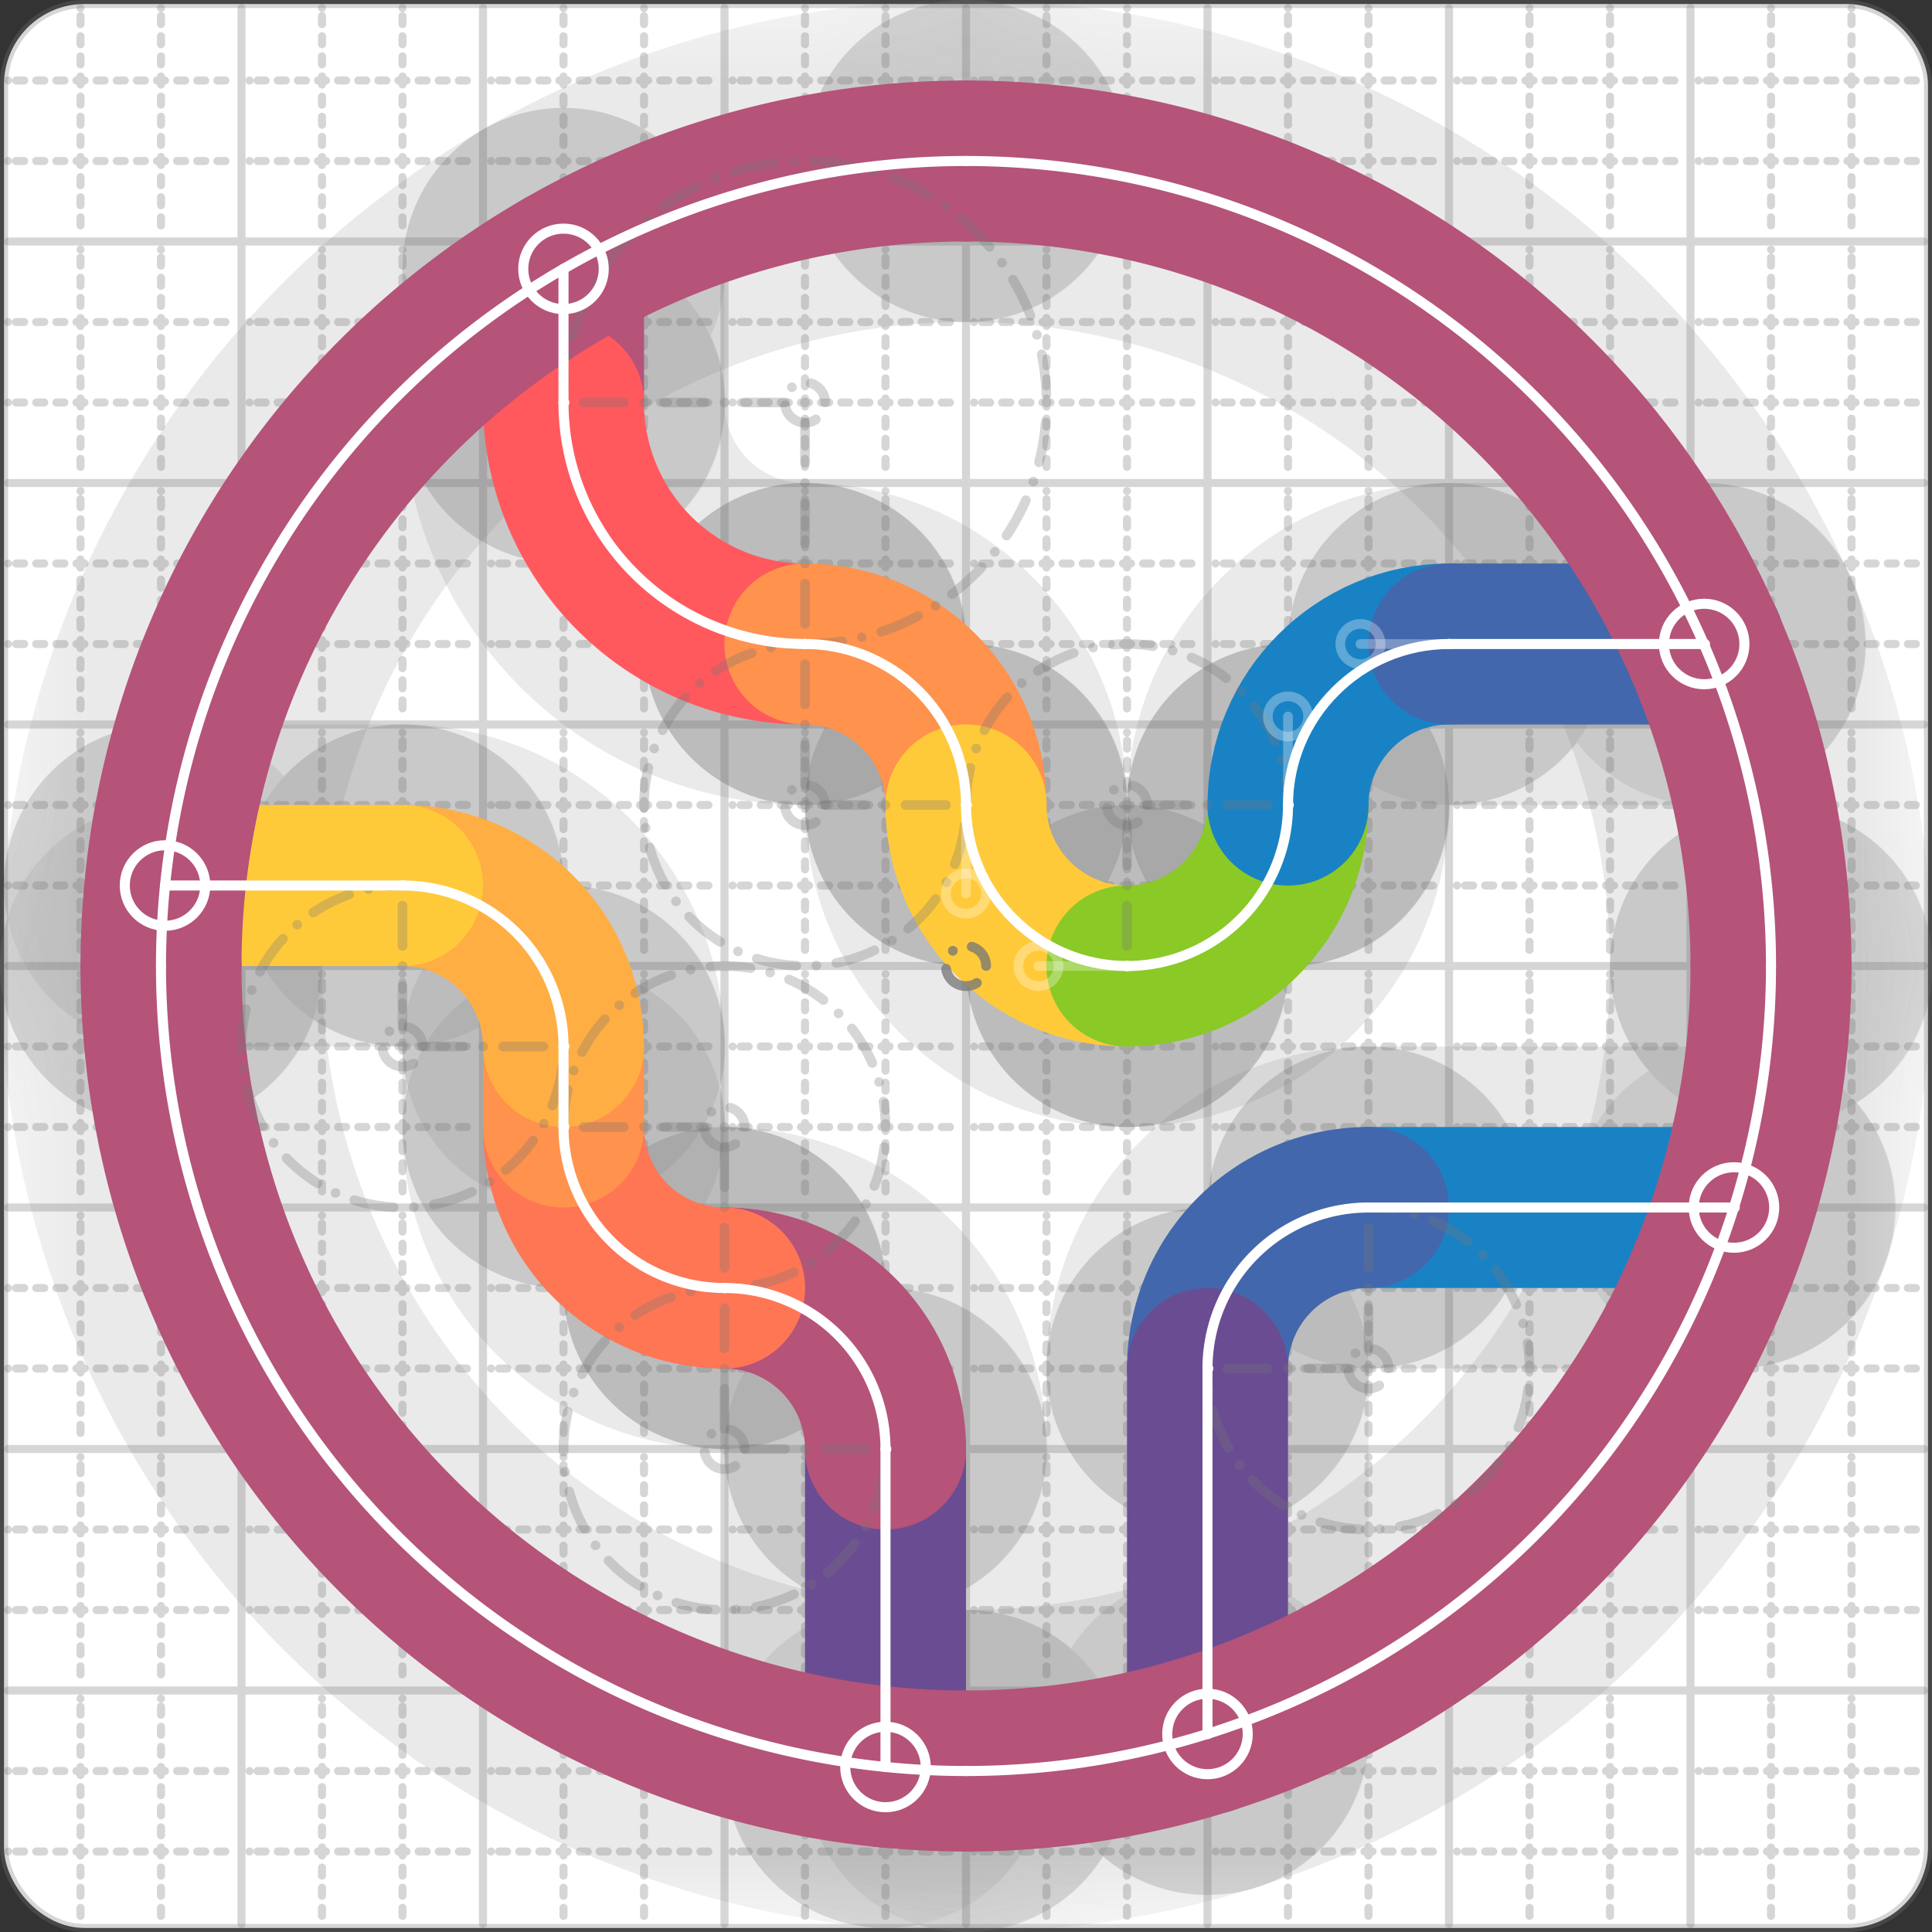 <svg xmlns="http://www.w3.org/2000/svg" width="24" height="24" viewBox="0 0 24 24" fill="none" stroke="currentColor" stroke-width="2" stroke-linecap="round" stroke-linejoin="round"><rect x="0" y="0" width="24" height="24" fill="#333333" stroke="none"/><style>
  @media screen and (prefers-color-scheme: light) {
    .svg-preview-grid-rect { fill: none }
  }
  @media screen and (prefers-color-scheme: dark) {
    .svg-preview-grid-rect { fill: none }
    .svg
    .svg-preview-grid-group,
    .svg-preview-radii-group,
    .svg-preview-shadow-mask-group,
    .svg-preview-shadow-group {
      stroke: #fff;
    }
  }
</style><g class="svg-preview-grid-group" stroke-linecap="butt" stroke-width="0.1" stroke="#777" stroke-opacity="0.3"><rect class="svg-preview-grid-rect" width="23.9" height="23.9" x="0.05" y="0.05" rx="1" fill="#fff"></rect><path stroke-dasharray="0 0.1 0.1 0.15 0.1 0.15 0.1 0.15 0.1 0.15 0.1 0.15 0.1 0.15 0.1 0.15 0.1 0.15 0.1 0.15 0.1 0.15 0.1 0.15 0 0.15" stroke-width="0.1" d="M0.1 1h23.8M1 0.1v23.8M0.1 2h23.8M2 0.1v23.8M0.1 4h23.8M4 0.1v23.8M0.1 5h23.8M5 0.1v23.8M0.1 7h23.8M7 0.1v23.8M0.1 8h23.8M8 0.1v23.8M0.1 10h23.8M10 0.1v23.8M0.1 11h23.8M11 0.1v23.8M0.1 13h23.8M13 0.1v23.8M0.1 14h23.8M14 0.1v23.8M0.1 16h23.8M16 0.1v23.8M0.1 17h23.8M17 0.1v23.8M0.1 19h23.8M19 0.1v23.8M0.1 20h23.8M20 0.1v23.8M0.1 22h23.8M22 0.1v23.8M0.1 23h23.8M23 0.1v23.8"></path><path d="M0.1 3h23.8M3 0.1v23.8M0.1 6h23.8M6 0.1v23.8M0.1 9h23.8M9 0.1v23.8M0.1 12h23.8M12 0.1v23.8M0.1 15h23.8M15 0.1v23.8M0.1 18h23.8M18 0.1v23.8M0.1 21h23.8M21 0.1v23.8"></path></g><g class="svg-preview-shadow-mask-group" stroke-width="4" stroke="#777" stroke-opacity="0.15"><mask id="svg-preview-shadow-mask-0" maskUnits="userSpaceOnUse" stroke-opacity="1" stroke-width="4" stroke="#000"><rect x="0" y="0" width="24" height="24" fill="#fff" stroke="none" rx="1"></rect><path d="M21.54 15h.01M17 15h.01M15 17h.01M15 21.54h.01"></path></mask><mask id="svg-preview-shadow-mask-1" maskUnits="userSpaceOnUse" stroke-opacity="1" stroke-width="4" stroke="#000"><rect x="0" y="0" width="24" height="24" fill="#fff" stroke="none" rx="1"></rect><path d="M7 3.34h.01M7 5h.01M10 8h.01M12 10h.01M14 12h.01M16 10h.01M18 8h.01M21.17 8h.01"></path></mask><mask id="svg-preview-shadow-mask-2" maskUnits="userSpaceOnUse" stroke-opacity="1" stroke-width="4" stroke="#000"><rect x="0" y="0" width="24" height="24" fill="#fff" stroke="none" rx="1"></rect><path d="M11 21.95h.01M11 18h.01M9 16h.01M7 14h.01M7 13h.01M5 11h.01M2.05 11h.01"></path></mask><mask id="svg-preview-shadow-mask-3" maskUnits="userSpaceOnUse" stroke-opacity="1" stroke-width="4" stroke="#000"><rect x="0" y="0" width="24" height="24" fill="#fff" stroke="none" rx="1"></rect><path d="M12 2h.01M22 12h.01M12 22h.01M2 12h.01"></path></mask></g><g class="svg-preview-shadow-group" stroke-width="4" stroke="#777" stroke-opacity="0.15"><path mask="url(#svg-preview-shadow-mask-0)" d="M 21.54 15 L 17 15"></path><path mask="url(#svg-preview-shadow-mask-0)" d="M 17 15 A2 2 0 0 0 15 17"></path><path mask="url(#svg-preview-shadow-mask-0)" d="M 15 17 L 15 21.54"></path><path mask="url(#svg-preview-shadow-mask-1)" d="M 7 3.34 L 7 5"></path><path mask="url(#svg-preview-shadow-mask-1)" d="M 7 5 A3 3 0 0 0 10 8"></path><path mask="url(#svg-preview-shadow-mask-1)" d="M 10 8 L 10 8"></path><path mask="url(#svg-preview-shadow-mask-1)" d="M 10 8 A2 2 0 0 1 12 10"></path><path mask="url(#svg-preview-shadow-mask-1)" d="M 12 10 L 12 10"></path><path mask="url(#svg-preview-shadow-mask-1)" d="M 12 10 C12 11.1 12.9 12 14 12"></path><path mask="url(#svg-preview-shadow-mask-1)" d="M 14 12 L 14 12"></path><path mask="url(#svg-preview-shadow-mask-1)" d="M 14 12 A2 2 0 0 0 16 10"></path><path mask="url(#svg-preview-shadow-mask-1)" d="M 16 10 L 16 10"></path><path mask="url(#svg-preview-shadow-mask-1)" d="M 16 10 C16 8.9 16.9 8 18 8"></path><path mask="url(#svg-preview-shadow-mask-1)" d="M 18 8 L 21.17 8"></path><path mask="url(#svg-preview-shadow-mask-2)" d="M 11 21.95 L 11 18"></path><path mask="url(#svg-preview-shadow-mask-2)" d="M 11 18 A2 2 0 0 0 9 16"></path><path mask="url(#svg-preview-shadow-mask-2)" d="M 9 16 L 9 16"></path><path mask="url(#svg-preview-shadow-mask-2)" d="M 9 16 A2 2 0 0 1 7 14"></path><path mask="url(#svg-preview-shadow-mask-2)" d="M 7 14 L 7 13"></path><path mask="url(#svg-preview-shadow-mask-2)" d="M 7 13 A2 2 0 0 0 5 11"></path><path mask="url(#svg-preview-shadow-mask-2)" d="M 5 11 L 2.05 11"></path><path mask="url(#svg-preview-shadow-mask-3)" d="M 12 2 A10 10 0 0 1 22 12"></path><path mask="url(#svg-preview-shadow-mask-3)" d="M 22 12 A10 10 0 0 1 12 22"></path><path mask="url(#svg-preview-shadow-mask-3)" d="M 12 22 A10 10 0 0 1 2 12"></path><path mask="url(#svg-preview-shadow-mask-3)" d="M 2 12 A10 10 0 0 1 12 2"></path><path d="M21.54 15h.01M17 15h.01M15 17h.01M15 21.54h.01M7 3.34h.01M7 5h.01M10 8h.01M12 10h.01M14 12h.01M16 10h.01M18 8h.01M21.17 8h.01M11 21.95h.01M11 18h.01M9 16h.01M7 14h.01M7 13h.01M5 11h.01M2.05 11h.01M12 2h.01M22 12h.01M12 22h.01M2 12h.01"></path></g><g class="svg-preview-handles-group" stroke-width="0.12" stroke="#777" stroke-opacity="0.6"><path d="M12 10 12 11.1"></path><circle cy="11.1" cx="12" r="0.25"></circle><path d="M14 12 12.9 12"></path><circle cy="12" cx="12.9" r="0.25"></circle><path d="M16 10 16 8.9"></path><circle cy="8.9" cx="16" r="0.25"></circle><path d="M18 8 16.9 8"></path><circle cy="8" cx="16.9" r="0.25"></circle></g><g class="svg-preview-colored-path-group"><path d="M 21.54 15 L 17 15" stroke="#1982c4"></path><path d="M 17 15 A2 2 0 0 0 15 17" stroke="#4267AC"></path><path d="M 15 17 L 15 21.54" stroke="#6a4c93"></path><path d="M 7 3.34 L 7 5" stroke="#B55379"></path><path d="M 7 5 A3 3 0 0 0 10 8" stroke="#FF595E"></path><path d="M 10 8 L 10 8" stroke="#FF7655"></path><path d="M 10 8 A2 2 0 0 1 12 10" stroke="#ff924c"></path><path d="M 12 10 L 12 10" stroke="#FFAE43"></path><path d="M 12 10 C12 11.1 12.9 12 14 12" stroke="#ffca3a"></path><path d="M 14 12 L 14 12" stroke="#C5CA30"></path><path d="M 14 12 A2 2 0 0 0 16 10" stroke="#8ac926"></path><path d="M 16 10 L 16 10" stroke="#52A675"></path><path d="M 16 10 C16 8.9 16.9 8 18 8" stroke="#1982c4"></path><path d="M 18 8 L 21.17 8" stroke="#4267AC"></path><path d="M 11 21.95 L 11 18" stroke="#6a4c93"></path><path d="M 11 18 A2 2 0 0 0 9 16" stroke="#B55379"></path><path d="M 9 16 L 9 16" stroke="#FF595E"></path><path d="M 9 16 A2 2 0 0 1 7 14" stroke="#FF7655"></path><path d="M 7 14 L 7 13" stroke="#ff924c"></path><path d="M 7 13 A2 2 0 0 0 5 11" stroke="#FFAE43"></path><path d="M 5 11 L 2.05 11" stroke="#ffca3a"></path><path d="M 12 2 A10 10 0 0 1 22 12" stroke="#B55379"></path><path d="M 22 12 A10 10 0 0 1 12 22" stroke="#B55379"></path><path d="M 12 22 A10 10 0 0 1 2 12" stroke="#B55379"></path><path d="M 2 12 A10 10 0 0 1 12 2" stroke="#B55379"></path></g><g class="svg-preview-radii-group" stroke-width="0.12" stroke-dasharray="0 0.25 0.25" stroke="#777" stroke-opacity="0.3"><path d="M17 15 17 17 15 17"></path><circle cy="17" cx="17" r="0.25" stroke-dasharray="0"></circle><circle cy="17" cx="17" r="2"></circle><path d="M7 5 10 5 10 8"></path><circle cy="5" cx="10" r="0.25" stroke-dasharray="0"></circle><circle cy="5" cx="10" r="3"></circle><path d="M10 8 10 10 12 10"></path><circle cy="10" cx="10" r="0.25" stroke-dasharray="0"></circle><circle cy="10" cx="10" r="2"></circle><path d="M14 12 14 10 16 10"></path><circle cy="10" cx="14" r="0.25" stroke-dasharray="0"></circle><circle cy="10" cx="14" r="2"></circle><path d="M11 18 9 18 9 16"></path><circle cy="18" cx="9" r="0.25" stroke-dasharray="0"></circle><circle cy="18" cx="9" r="2"></circle><path d="M9 16 9 14 7 14"></path><circle cy="14" cx="9" r="0.25" stroke-dasharray="0"></circle><circle cy="14" cx="9" r="2"></circle><path d="M7 13 5 13 5 11"></path><circle cy="13" cx="5" r="0.25" stroke-dasharray="0"></circle><circle cy="13" cx="5" r="2"></circle><circle cy="12" cx="12" r="0.25" stroke-dasharray="0"></circle><circle cy="12" cx="12" r="10"></circle><circle cy="12" cx="12" r="0.25" stroke-dasharray="0"></circle><circle cy="12" cx="12" r="10"></circle><circle cy="12" cx="12" r="0.25" stroke-dasharray="0"></circle><circle cy="12" cx="12" r="10"></circle><circle cy="12" cx="12" r="0.25" stroke-dasharray="0"></circle><circle cy="12" cx="12" r="10"></circle></g><g class="svg-preview-control-path-marker-mask-group" stroke-width="1" stroke="#000"><mask id="svg-preview-control-path-marker-mask-0" maskUnits="userSpaceOnUse"><rect x="0" y="0" width="24" height="24" fill="#fff" stroke="none" rx="1"></rect><path d="M21.54 15h.01"></path><path d="M17 15h.01"></path></mask><mask id="svg-preview-control-path-marker-mask-1" maskUnits="userSpaceOnUse"><rect x="0" y="0" width="24" height="24" fill="#fff" stroke="none" rx="1"></rect><path d="M17 15h.01"></path><path d="M15 17h.01"></path></mask><mask id="svg-preview-control-path-marker-mask-2" maskUnits="userSpaceOnUse"><rect x="0" y="0" width="24" height="24" fill="#fff" stroke="none" rx="1"></rect><path d="M15 17h.01"></path><path d="M15 21.54h.01"></path></mask><mask id="svg-preview-control-path-marker-mask-3" maskUnits="userSpaceOnUse"><rect x="0" y="0" width="24" height="24" fill="#fff" stroke="none" rx="1"></rect><path d="M7 3.34h.01"></path><path d="M7 5h.01"></path></mask><mask id="svg-preview-control-path-marker-mask-4" maskUnits="userSpaceOnUse"><rect x="0" y="0" width="24" height="24" fill="#fff" stroke="none" rx="1"></rect><path d="M7 5h.01"></path><path d="M10 8h.01"></path></mask><mask id="svg-preview-control-path-marker-mask-5" maskUnits="userSpaceOnUse"><rect x="0" y="0" width="24" height="24" fill="#fff" stroke="none" rx="1"></rect><path d="M10 8h.01"></path><path d="M10 8h.01"></path></mask><mask id="svg-preview-control-path-marker-mask-6" maskUnits="userSpaceOnUse"><rect x="0" y="0" width="24" height="24" fill="#fff" stroke="none" rx="1"></rect><path d="M10 8h.01"></path><path d="M12 10h.01"></path></mask><mask id="svg-preview-control-path-marker-mask-7" maskUnits="userSpaceOnUse"><rect x="0" y="0" width="24" height="24" fill="#fff" stroke="none" rx="1"></rect><path d="M12 10h.01"></path><path d="M12 10h.01"></path></mask><mask id="svg-preview-control-path-marker-mask-8" maskUnits="userSpaceOnUse"><rect x="0" y="0" width="24" height="24" fill="#fff" stroke="none" rx="1"></rect><path d="M12 10h.01"></path><path d="M14 12h.01"></path></mask><mask id="svg-preview-control-path-marker-mask-9" maskUnits="userSpaceOnUse"><rect x="0" y="0" width="24" height="24" fill="#fff" stroke="none" rx="1"></rect><path d="M14 12h.01"></path><path d="M14 12h.01"></path></mask><mask id="svg-preview-control-path-marker-mask-10" maskUnits="userSpaceOnUse"><rect x="0" y="0" width="24" height="24" fill="#fff" stroke="none" rx="1"></rect><path d="M14 12h.01"></path><path d="M16 10h.01"></path></mask><mask id="svg-preview-control-path-marker-mask-11" maskUnits="userSpaceOnUse"><rect x="0" y="0" width="24" height="24" fill="#fff" stroke="none" rx="1"></rect><path d="M16 10h.01"></path><path d="M16 10h.01"></path></mask><mask id="svg-preview-control-path-marker-mask-12" maskUnits="userSpaceOnUse"><rect x="0" y="0" width="24" height="24" fill="#fff" stroke="none" rx="1"></rect><path d="M16 10h.01"></path><path d="M18 8h.01"></path></mask><mask id="svg-preview-control-path-marker-mask-13" maskUnits="userSpaceOnUse"><rect x="0" y="0" width="24" height="24" fill="#fff" stroke="none" rx="1"></rect><path d="M18 8h.01"></path><path d="M21.17 8h.01"></path></mask><mask id="svg-preview-control-path-marker-mask-14" maskUnits="userSpaceOnUse"><rect x="0" y="0" width="24" height="24" fill="#fff" stroke="none" rx="1"></rect><path d="M11 21.95h.01"></path><path d="M11 18h.01"></path></mask><mask id="svg-preview-control-path-marker-mask-15" maskUnits="userSpaceOnUse"><rect x="0" y="0" width="24" height="24" fill="#fff" stroke="none" rx="1"></rect><path d="M11 18h.01"></path><path d="M9 16h.01"></path></mask><mask id="svg-preview-control-path-marker-mask-16" maskUnits="userSpaceOnUse"><rect x="0" y="0" width="24" height="24" fill="#fff" stroke="none" rx="1"></rect><path d="M9 16h.01"></path><path d="M9 16h.01"></path></mask><mask id="svg-preview-control-path-marker-mask-17" maskUnits="userSpaceOnUse"><rect x="0" y="0" width="24" height="24" fill="#fff" stroke="none" rx="1"></rect><path d="M9 16h.01"></path><path d="M7 14h.01"></path></mask><mask id="svg-preview-control-path-marker-mask-18" maskUnits="userSpaceOnUse"><rect x="0" y="0" width="24" height="24" fill="#fff" stroke="none" rx="1"></rect><path d="M7 14h.01"></path><path d="M7 13h.01"></path></mask><mask id="svg-preview-control-path-marker-mask-19" maskUnits="userSpaceOnUse"><rect x="0" y="0" width="24" height="24" fill="#fff" stroke="none" rx="1"></rect><path d="M7 13h.01"></path><path d="M5 11h.01"></path></mask><mask id="svg-preview-control-path-marker-mask-20" maskUnits="userSpaceOnUse"><rect x="0" y="0" width="24" height="24" fill="#fff" stroke="none" rx="1"></rect><path d="M5 11h.01"></path><path d="M2.05 11h.01"></path></mask></g><g class="svg-preview-control-path-group" stroke="#fff" stroke-width="0.125"><path mask="url(#svg-preview-control-path-marker-mask-0)" d="M 21.54 15 L 17 15"></path><path mask="url(#svg-preview-control-path-marker-mask-1)" d="M 17 15 A2 2 0 0 0 15 17"></path><path mask="url(#svg-preview-control-path-marker-mask-2)" d="M 15 17 L 15 21.54"></path><path mask="url(#svg-preview-control-path-marker-mask-3)" d="M 7 3.34 L 7 5"></path><path mask="url(#svg-preview-control-path-marker-mask-4)" d="M 7 5 A3 3 0 0 0 10 8"></path><path mask="url(#svg-preview-control-path-marker-mask-5)" d="M 10 8 L 10 8"></path><path mask="url(#svg-preview-control-path-marker-mask-6)" d="M 10 8 A2 2 0 0 1 12 10"></path><path mask="url(#svg-preview-control-path-marker-mask-7)" d="M 12 10 L 12 10"></path><path mask="url(#svg-preview-control-path-marker-mask-8)" d="M 12 10 C12 11.1 12.9 12 14 12"></path><path mask="url(#svg-preview-control-path-marker-mask-9)" d="M 14 12 L 14 12"></path><path mask="url(#svg-preview-control-path-marker-mask-10)" d="M 14 12 A2 2 0 0 0 16 10"></path><path mask="url(#svg-preview-control-path-marker-mask-11)" d="M 16 10 L 16 10"></path><path mask="url(#svg-preview-control-path-marker-mask-12)" d="M 16 10 C16 8.9 16.9 8 18 8"></path><path mask="url(#svg-preview-control-path-marker-mask-13)" d="M 18 8 L 21.17 8"></path><path mask="url(#svg-preview-control-path-marker-mask-14)" d="M 11 21.95 L 11 18"></path><path mask="url(#svg-preview-control-path-marker-mask-15)" d="M 11 18 A2 2 0 0 0 9 16"></path><path mask="url(#svg-preview-control-path-marker-mask-16)" d="M 9 16 L 9 16"></path><path mask="url(#svg-preview-control-path-marker-mask-17)" d="M 9 16 A2 2 0 0 1 7 14"></path><path mask="url(#svg-preview-control-path-marker-mask-18)" d="M 7 14 L 7 13"></path><path mask="url(#svg-preview-control-path-marker-mask-19)" d="M 7 13 A2 2 0 0 0 5 11"></path><path mask="url(#svg-preview-control-path-marker-mask-20)" d="M 5 11 L 2.05 11"></path><path d="M 12 2 A10 10 0 0 1 22 12"></path><path d="M 22 12 A10 10 0 0 1 12 22"></path><path d="M 12 22 A10 10 0 0 1 2 12"></path><path d="M 2 12 A10 10 0 0 1 12 2"></path></g><g class="svg-preview-control-path-marker-group" stroke="#fff" stroke-width="0.125"><path d="M21.54 15h.01M17 15h.01M17 15h.01M15 17h.01M15 17h.01M15 21.54h.01M7 3.34h.01M7 5h.01M7 5h.01M10 8h.01M10 8h.01M10 8h.01M10 8h.01M12 10h.01M12 10h.01M12 10h.01M12 10h.01M14 12h.01M14 12h.01M14 12h.01M14 12h.01M16 10h.01M16 10h.01M16 10h.01M16 10h.01M18 8h.01M18 8h.01M21.17 8h.01M11 21.95h.01M11 18h.01M11 18h.01M9 16h.01M9 16h.01M9 16h.01M9 16h.01M7 14h.01M7 14h.01M7 13h.01M7 13h.01M5 11h.01M5 11h.01M2.05 11h.01"></path><circle cx="21.54" cy="15" r="0.5"></circle><circle cx="15" cy="21.54" r="0.5"></circle><circle cx="7" cy="3.34" r="0.5"></circle><circle cx="21.17" cy="8" r="0.5"></circle><circle cx="11" cy="21.95" r="0.5"></circle><circle cx="2.05" cy="11" r="0.5"></circle></g><g class="svg-preview-handles-group" stroke-width="0.12" stroke="#FFF" stroke-opacity="0.3"><path d="M12 10 12 11.1"></path><circle cy="11.1" cx="12" r="0.25"></circle><path d="M14 12 12.9 12"></path><circle cy="12" cx="12.9" r="0.25"></circle><path d="M16 10 16 8.9"></path><circle cy="8.9" cx="16" r="0.25"></circle><path d="M18 8 16.9 8"></path><circle cy="8" cx="16.9" r="0.25"></circle></g></svg>